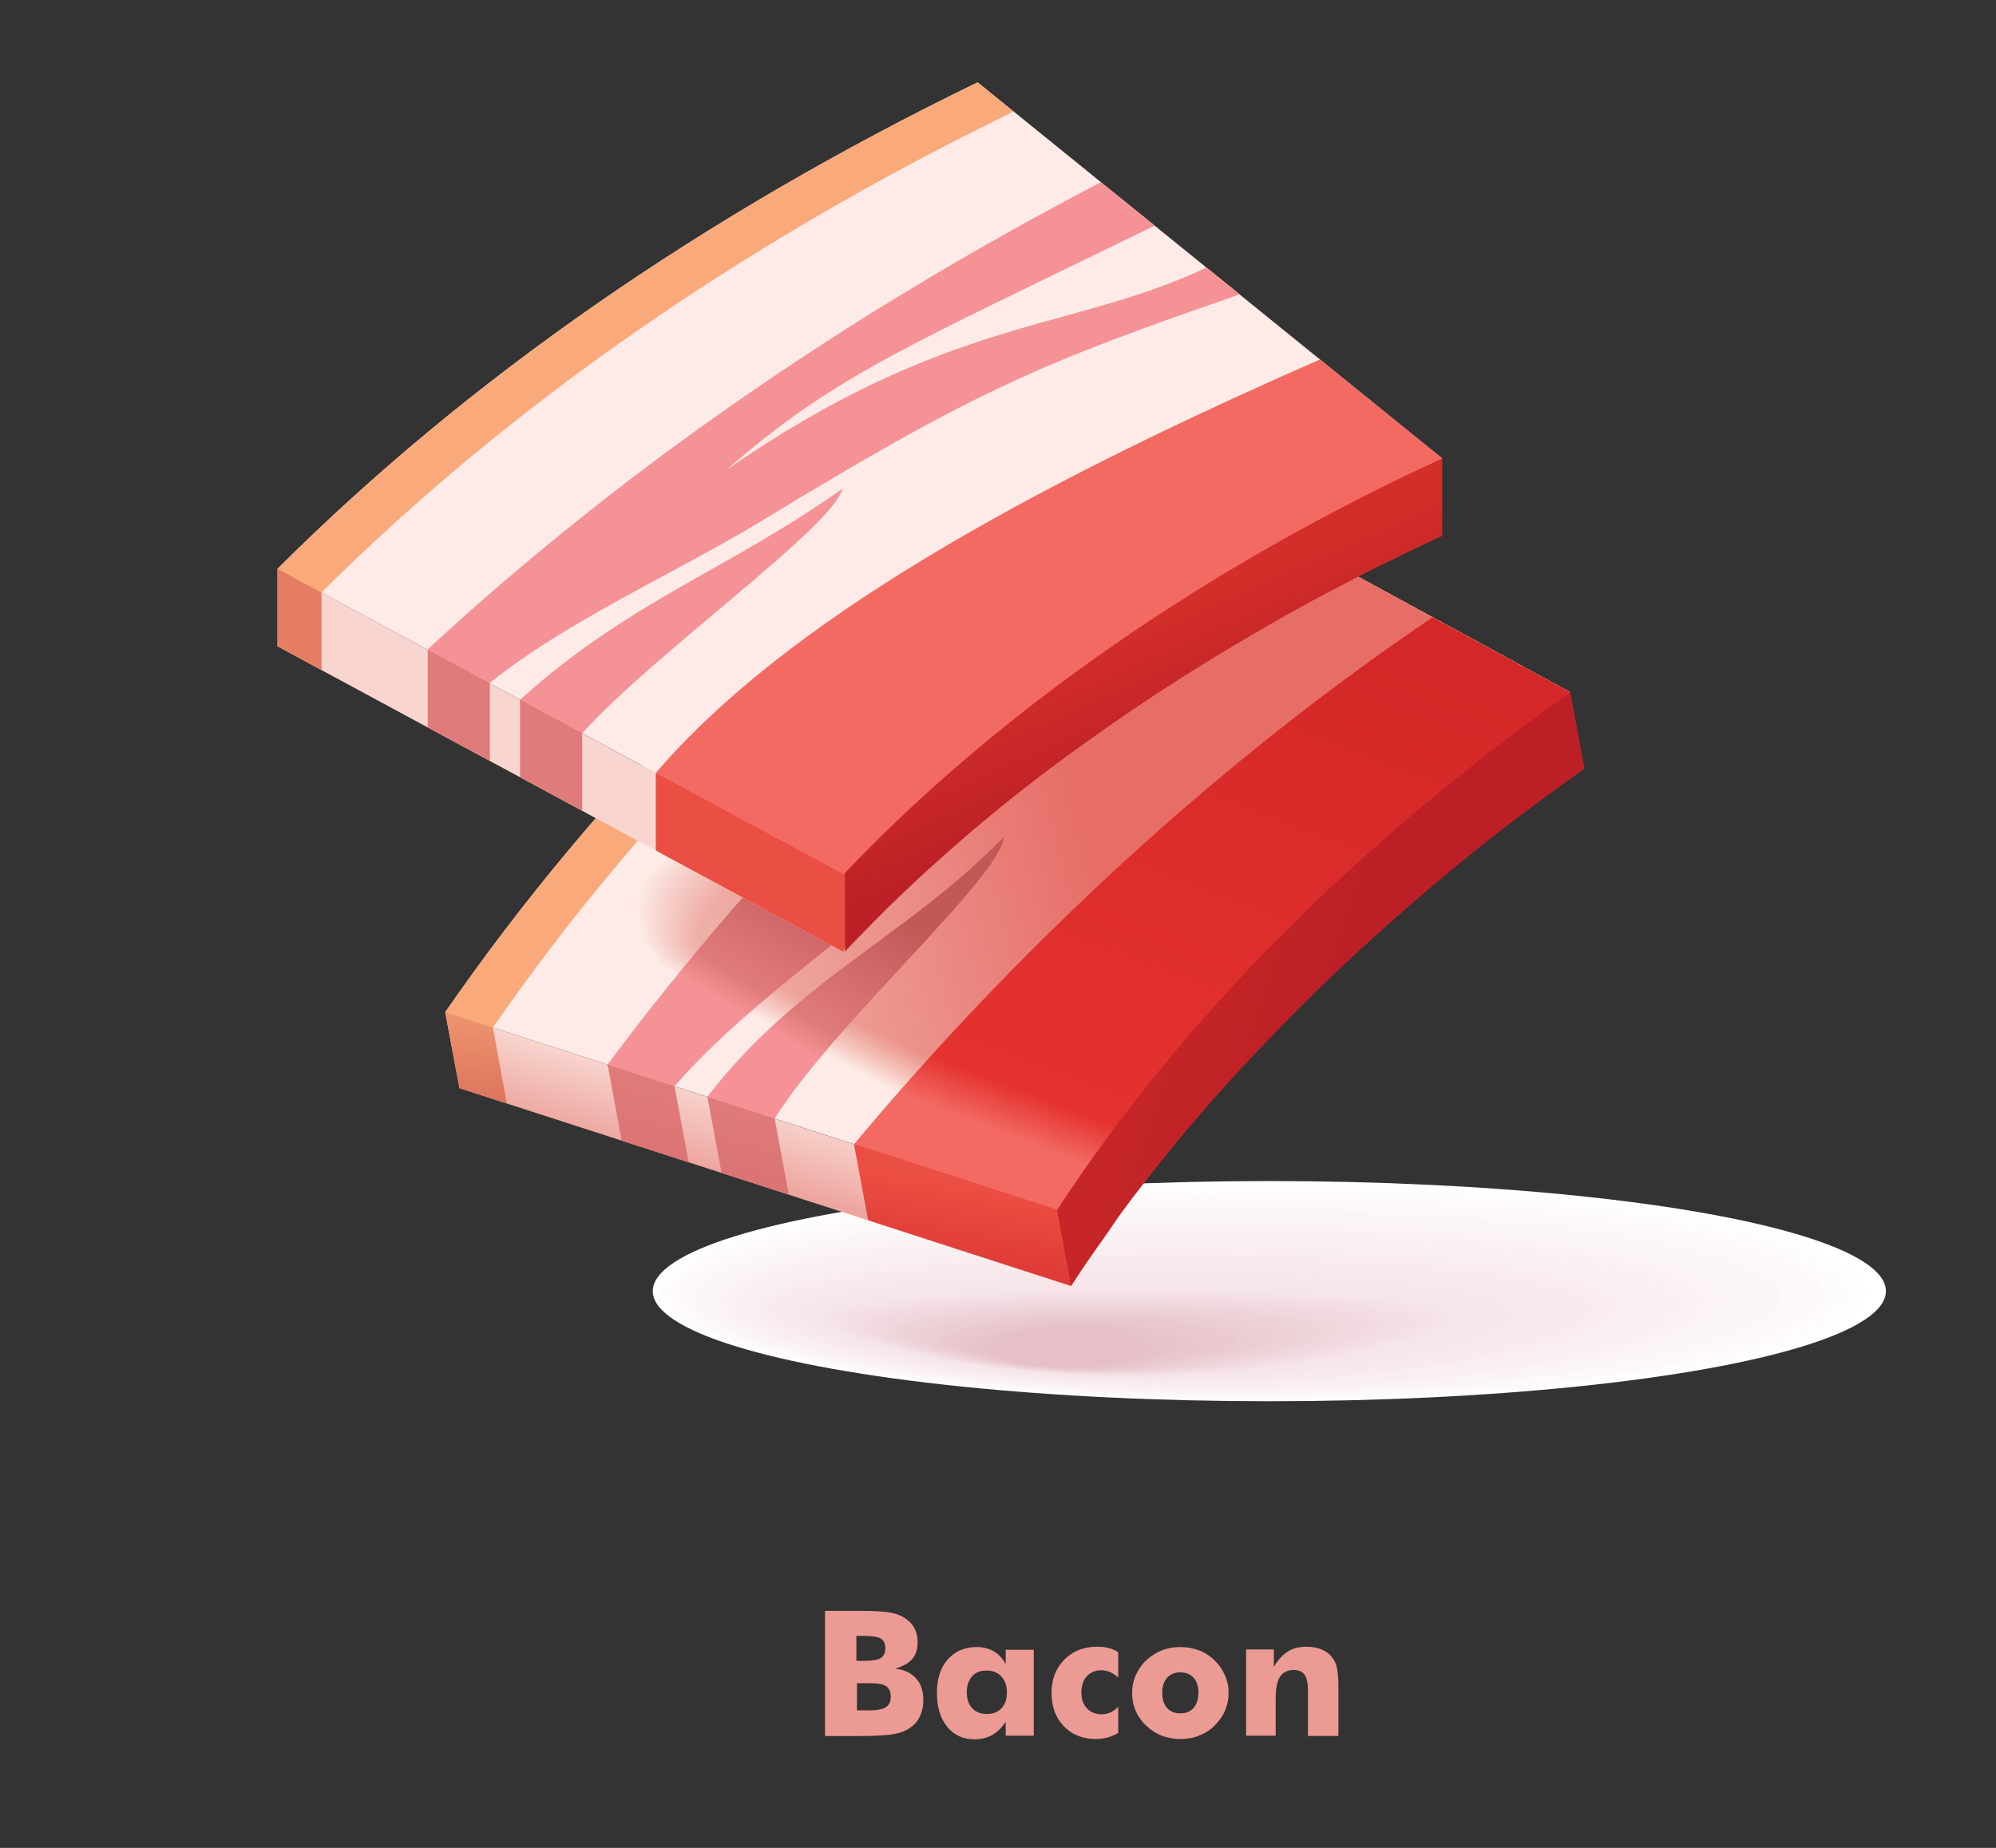 <?xml version="1.0" encoding="utf-8"?>
<!-- Generator: Adobe Illustrator 23.0.3, SVG Export Plug-In . SVG Version: 6.00 Build 0)  -->
<svg version="1.1" id="Layer_1" xmlns="http://www.w3.org/2000/svg" xmlns:xlink="http://www.w3.org/1999/xlink" x="0px" y="0px"
	 viewBox="0 0 661.7 612.7" style="enable-background:new 0 0 661.7 612.7;" xml:space="preserve">
<rect x="0" y="0" width="661.7" height="612.7" fill="#333333" stroke="none"/>
<style type="text/css">
	.st0{fill-rule:evenodd;clip-rule:evenodd;fill:#FFFFFF;}
	.st1{fill-rule:evenodd;clip-rule:evenodd;fill:#FEFDFD;}
	.st2{fill-rule:evenodd;clip-rule:evenodd;fill:#FEFBFC;}
	.st3{fill-rule:evenodd;clip-rule:evenodd;fill:#FDF9FA;}
	.st4{fill-rule:evenodd;clip-rule:evenodd;fill:#FDF8F9;}
	.st5{fill-rule:evenodd;clip-rule:evenodd;fill:#FCF6F8;}
	.st6{fill-rule:evenodd;clip-rule:evenodd;fill:#FCF5F6;}
	.st7{fill-rule:evenodd;clip-rule:evenodd;fill:#FBF4F5;}
	.st8{fill-rule:evenodd;clip-rule:evenodd;fill:#FBF3F4;}
	.st9{fill-rule:evenodd;clip-rule:evenodd;fill:#FAF1F3;}
	.st10{fill-rule:evenodd;clip-rule:evenodd;fill:#FAF0F2;}
	.st11{fill-rule:evenodd;clip-rule:evenodd;fill:#F9EFF1;}
	.st12{fill-rule:evenodd;clip-rule:evenodd;fill:#F9EEF0;}
	.st13{fill-rule:evenodd;clip-rule:evenodd;fill:#F9EDEF;}
	.st14{fill-rule:evenodd;clip-rule:evenodd;fill:#F8EBEE;}
	.st15{fill-rule:evenodd;clip-rule:evenodd;fill:#F8EAED;}
	.st16{fill-rule:evenodd;clip-rule:evenodd;fill:#F7E9EC;}
	.st17{fill-rule:evenodd;clip-rule:evenodd;fill:#F7E8EB;}
	.st18{fill-rule:evenodd;clip-rule:evenodd;fill:#F7E7EA;}
	.st19{fill-rule:evenodd;clip-rule:evenodd;fill:#F6E6EA;}
	.st20{fill-rule:evenodd;clip-rule:evenodd;fill:#F6E5E9;}
	.st21{fill-rule:evenodd;clip-rule:evenodd;fill:#F5E3E8;}
	.st22{fill-rule:evenodd;clip-rule:evenodd;fill:#F4E2E6;}
	.st23{fill-rule:evenodd;clip-rule:evenodd;fill:#F4E0E4;}
	.st24{fill-rule:evenodd;clip-rule:evenodd;fill:#F3DEE3;}
	.st25{fill-rule:evenodd;clip-rule:evenodd;fill:#F2DDE1;}
	.st26{fill-rule:evenodd;clip-rule:evenodd;fill:#F1DBE0;}
	.st27{fill-rule:evenodd;clip-rule:evenodd;fill:#F0D9DE;}
	.st28{fill-rule:evenodd;clip-rule:evenodd;fill:#F0D8DC;}
	.st29{fill-rule:evenodd;clip-rule:evenodd;fill:#EFD6DB;}
	.st30{fill-rule:evenodd;clip-rule:evenodd;fill:#EED4D9;}
	.st31{fill-rule:evenodd;clip-rule:evenodd;fill:#EDD3D8;}
	.st32{fill-rule:evenodd;clip-rule:evenodd;fill:#EDD1D6;}
	.st33{fill-rule:evenodd;clip-rule:evenodd;fill:#ECCFD5;}
	.st34{fill-rule:evenodd;clip-rule:evenodd;fill:#EBCED3;}
	.st35{fill-rule:evenodd;clip-rule:evenodd;fill:#EACCD2;}
	.st36{fill-rule:evenodd;clip-rule:evenodd;fill:#EACAD0;}
	.st37{fill-rule:evenodd;clip-rule:evenodd;fill:#E9C9CF;}
	.st38{fill-rule:evenodd;clip-rule:evenodd;fill:#E8C7CD;}
	.st39{fill-rule:evenodd;clip-rule:evenodd;fill:#E7C6CC;}
	.st40{fill-rule:evenodd;clip-rule:evenodd;fill:#E7C4CA;}
	.st41{fill-rule:evenodd;clip-rule:evenodd;fill:#E6C2C9;}
	.st42{fill-rule:evenodd;clip-rule:evenodd;fill:#E5C1C7;}
	.st43{fill-rule:evenodd;clip-rule:evenodd;fill:url(#SVGID_1_);}
	.st44{fill-rule:evenodd;clip-rule:evenodd;fill:#FEEAE7;}
	.st45{fill-rule:evenodd;clip-rule:evenodd;fill:url(#SVGID_2_);}
	.st46{fill-rule:evenodd;clip-rule:evenodd;fill:url(#SVGID_3_);}
	.st47{fill-rule:evenodd;clip-rule:evenodd;fill:url(#SVGID_4_);}
	.st48{fill-rule:evenodd;clip-rule:evenodd;fill:url(#SVGID_5_);}
	.st49{fill-rule:evenodd;clip-rule:evenodd;fill:url(#SVGID_6_);}
	.st50{fill-rule:evenodd;clip-rule:evenodd;fill:url(#SVGID_7_);}
	.st51{fill-rule:evenodd;clip-rule:evenodd;fill:url(#SVGID_8_);}
	.st52{fill-rule:evenodd;clip-rule:evenodd;fill:url(#SVGID_9_);}
	.st53{fill-rule:evenodd;clip-rule:evenodd;fill:url(#SVGID_10_);}
	.st54{fill-rule:evenodd;clip-rule:evenodd;fill:url(#SVGID_11_);}
	.st55{fill-rule:evenodd;clip-rule:evenodd;fill:url(#SVGID_12_);}
	.st56{fill-rule:evenodd;clip-rule:evenodd;fill:url(#SVGID_13_);}
	.st57{fill-rule:evenodd;clip-rule:evenodd;fill:url(#SVGID_14_);}
	.st58{fill-rule:evenodd;clip-rule:evenodd;fill:url(#SVGID_15_);}
	.st59{fill-rule:evenodd;clip-rule:evenodd;fill:url(#SVGID_16_);}
	.st60{fill-rule:evenodd;clip-rule:evenodd;fill:url(#SVGID_17_);}
	.st61{fill-rule:evenodd;clip-rule:evenodd;fill:url(#SVGID_18_);}
	.st62{fill-rule:evenodd;clip-rule:evenodd;fill:url(#SVGID_19_);}
	.st63{fill-rule:evenodd;clip-rule:evenodd;fill:url(#SVGID_20_);}
	.st64{fill-rule:evenodd;clip-rule:evenodd;fill:url(#SVGID_21_);}
	.st65{fill-rule:evenodd;clip-rule:evenodd;fill:url(#SVGID_22_);}
	.st66{fill-rule:evenodd;clip-rule:evenodd;fill:url(#SVGID_23_);}
	.st67{fill-rule:evenodd;clip-rule:evenodd;fill:url(#SVGID_24_);}
	.st68{fill-rule:evenodd;clip-rule:evenodd;fill:url(#SVGID_25_);}
	.st69{fill-rule:evenodd;clip-rule:evenodd;fill:url(#SVGID_26_);}
	.st70{fill-rule:evenodd;clip-rule:evenodd;fill:#F9A97A;}
	.st71{fill-rule:evenodd;clip-rule:evenodd;fill:url(#SVGID_27_);}
	.st72{fill-rule:evenodd;clip-rule:evenodd;fill:url(#SVGID_28_);}
	.st73{fill-rule:evenodd;clip-rule:evenodd;fill:#F8D6CF;}
	.st74{fill-rule:evenodd;clip-rule:evenodd;fill:#EB4E42;}
	.st75{fill-rule:evenodd;clip-rule:evenodd;fill:url(#SVGID_29_);}
	.st76{fill-rule:evenodd;clip-rule:evenodd;fill:#F26A62;}
	.st77{fill-rule:evenodd;clip-rule:evenodd;fill:#E47D63;}
	.st78{fill-rule:evenodd;clip-rule:evenodd;fill:#E07B7C;}
	.st79{fill-rule:evenodd;clip-rule:evenodd;fill:#F59295;}
	.st80{fill-rule:evenodd;clip-rule:evenodd;fill:#EC9A94;}
</style>
<g>
	<g>
		<ellipse class="st0" cx="420.8" cy="428.1" rx="204.4" ry="36.5"/>
		<path class="st1" d="M418.6,464.2c-110.2,0-199.5-16.2-199.5-35.7c0-19.5,89.4-35.2,199.6-35.2c110.2,0,199.6,15.7,199.6,35.2
			C618.3,448,528.8,464.2,418.6,464.2z"/>
		<path class="st2" d="M416.3,463.8c-107.6,0-194.5-16.1-194.5-34.8c0-18.8,87.2-33.9,194.8-33.9c107.6,0,194.8,15.1,194.8,33.9
			C611.4,447.7,523.9,463.8,416.3,463.8z"/>
		<path class="st3" d="M414.1,463.4c-104.9,0-189.5-16-189.5-34c0-18.1,85-32.6,190-32.6c104.9,0,190,14.5,190,32.6
			C604.5,447.4,519,463.4,414.1,463.4z"/>
		<path class="st4" d="M411.9,463c-102.2,0-184.6-15.8-184.6-33.2c0-17.4,82.9-31.3,185.1-31.3c102.2,0,185.1,13.9,185.1,31.3
			C597.5,447.1,514.1,463,411.9,463z"/>
		<path class="st5" d="M409.6,462.6c-99.6,0-179.6-15.7-179.6-32.4c0-16.7,80.7-30,180.3-30c99.6,0,180.3,13.3,180.3,30
			C590.6,446.9,509.2,462.6,409.6,462.6z"/>
		<path class="st6" d="M407.4,462.2c-96.9,0-174.7-15.6-174.7-31.5c0-16,78.6-28.6,175.5-28.6c96.9,0,175.5,12.7,175.5,28.6
			C583.7,446.6,504.3,462.2,407.4,462.2z"/>
		<path class="st7" d="M405.2,461.8c-94.3,0-169.7-15.5-169.7-30.7c0-15.3,76.4-27.3,170.7-27.3c94.3,0,170.7,12.1,170.7,27.3
			C576.8,446.3,499.4,461.8,405.2,461.8z"/>
		<path class="st8" d="M402.9,461.4c-91.6,0-164.7-15.3-164.7-29.9c0-14.6,74.3-26,165.9-26c91.6,0,165.9,11.5,165.9,26
			C569.9,446,494.5,461.4,402.9,461.4z"/>
		<path class="st9" d="M400.7,461c-88.9,0-159.8-15.2-159.8-29.1c0-13.9,72.1-24.7,161-24.7c88.9,0,161,10.9,161,24.7
			C563,445.8,489.6,461,400.7,461z"/>
		<path class="st10" d="M398.5,460.6c-86.3,0-154.8-15.1-154.8-28.2c0-13.2,69.9-23.4,156.2-23.4s156.2,10.3,156.2,23.4
			C556.1,445.5,484.7,460.6,398.5,460.6z"/>
		<path class="st11" d="M396.2,460.2c-83.6,0-149.9-15-149.9-27.4c0-12.5,67.8-22.1,151.4-22.1s151.4,9.6,151.4,22.1
			C549.1,445.2,479.8,460.2,396.2,460.2z"/>
		<path class="st12" d="M394,459.8c-81,0-144.9-14.8-144.9-26.6c0-11.8,65.6-20.8,146.6-20.8s146.6,9,146.6,20.8
			C542.2,444.9,474.9,459.8,394,459.8z"/>
		<path class="st13" d="M391.8,459.4c-78.3,0-140-14.7-140-25.8c0-11.1,63.5-19.5,141.8-19.5s141.8,8.4,141.8,19.5
			C535.3,444.6,470,459.4,391.8,459.4z"/>
		<path class="st14" d="M389.5,459c-75.6,0-135-14.6-135-24.9c0-10.4,61.3-18.2,136.9-18.2c75.6,0,136.9,7.8,136.9,18.2
			C528.4,444.4,465.1,459,389.5,459z"/>
		<path class="st15" d="M387.3,458.5c-73,0-130-14.5-130-24.1c0-9.7,59.2-16.9,132.1-16.9c73,0,132.1,7.2,132.1,16.9
			C521.5,444.1,460.2,458.5,387.3,458.5z"/>
		<path class="st16" d="M385.1,458.1c-70.3,0-125.1-14.3-125.1-23.3c0-9,57-15.6,127.3-15.6c70.3,0,127.3,6.6,127.3,15.6
			C514.6,443.8,455.4,458.1,385.1,458.1z"/>
		<path class="st17" d="M382.8,457.7c-67.6,0-120.1-14.2-120.1-22.5c0-8.3,54.8-14.3,122.5-14.3c67.6,0,122.5,6,122.5,14.3
			C507.6,443.5,450.5,457.7,382.8,457.7z"/>
		<path class="st18" d="M380.6,457.3c-65,0-115.2-14.1-115.2-21.6c0-7.6,52.7-13,117.7-13c65,0,117.7,5.4,117.7,13
			C500.7,443.3,445.6,457.3,380.6,457.3z"/>
		<path class="st19" d="M378.4,456.9c-62.3,0-110.2-14-110.2-20.8s50.5-11.6,112.8-11.6c62.3,0,112.8,4.8,112.8,11.6
			S440.7,456.9,378.4,456.9z"/>
		<path class="st20" d="M376.1,456.5c-59.7,0-105.2-13.8-105.2-20s48.4-10.3,108-10.3c59.7,0,108,4.2,108,10.3
			S435.8,456.5,376.1,456.5z"/>
		<path class="st21" d="M373.9,456.1c-57,0-100.3-13.7-100.3-19.2c0-5.5,46.2-9,103.2-9c57,0,103.2,3.6,103.2,9
			C480,442.4,430.9,456.1,373.9,456.1z"/>
		<path class="st22" d="M373,456c-55,0-96.9-13.3-96.9-18.5s44.7-9,99.7-9c55,0,99.5,3.7,99.5,9S428,456,373,456z"/>
		<path class="st23" d="M372,455.9c-53,0-93.4-12.8-93.4-17.9c0-5.1,43.2-8.9,96.2-8.9c53,0,95.9,3.8,95.9,8.9
			C470.7,443.1,425.1,455.9,372,455.9z"/>
		<path class="st24" d="M371.1,455.8c-51.1,0-90-12.4-90-17.3c0-4.9,41.7-8.9,92.7-8.9c51.1,0,92.2,4,92.2,8.9
			C466,443.4,422.2,455.8,371.1,455.8z"/>
		<path class="st25" d="M370.2,455.6c-49.1,0-86.6-12-86.6-16.7c0-4.7,40.1-8.8,89.2-8.8c49.1,0,88.5,4.1,88.5,8.8
			C461.4,443.7,419.2,455.6,370.2,455.6z"/>
		<path class="st26" d="M369.2,455.5c-47.1,0-83.1-11.5-83.1-16.1c0-4.6,38.6-8.8,85.7-8.8c47.1,0,84.9,4.2,84.9,8.8
			C456.7,444,416.3,455.5,369.2,455.5z"/>
		<path class="st27" d="M368.3,455.4c-45.1,0-79.7-11.1-79.7-15.5c0-4.4,37.1-8.7,82.2-8.7c45.1,0,81.2,4.3,81.2,8.7
			C452.1,444.3,413.4,455.4,368.3,455.4z"/>
		<path class="st28" d="M367.4,455.3c-43.2,0-76.3-10.6-76.3-14.8c0-4.2,35.6-8.7,78.8-8.7c43.2,0,77.5,4.5,77.5,8.7
			C447.4,444.6,410.5,455.3,367.4,455.3z"/>
		<path class="st29" d="M366.4,455.1c-41.2,0-72.8-10.2-72.8-14.2c0-4,34.1-8.6,75.3-8.6c41.2,0,73.9,4.6,73.9,8.6
			C442.7,444.9,407.6,455.1,366.4,455.1z"/>
		<path class="st30" d="M365.5,455c-39.2,0-69.4-9.8-69.4-13.6c0-3.8,32.6-8.6,71.8-8.6c39.2,0,70.2,4.7,70.2,8.6
			C438.1,445.2,404.7,455,365.5,455z"/>
		<path class="st31" d="M364.6,454.9c-37.2,0-66-9.3-66-13c0-3.7,31-8.5,68.3-8.5c37.2,0,66.6,4.9,66.6,8.5
			C433.4,445.5,401.8,454.9,364.6,454.9z"/>
		<path class="st32" d="M363.6,454.8c-35.3,0-62.5-8.9-62.5-12.4c0-3.5,29.5-8.5,64.8-8.5c35.3,0,62.9,5,62.9,8.5
			C428.8,445.9,398.9,454.8,363.6,454.8z"/>
		<path class="st33" d="M362.7,454.6c-33.3,0-59.1-8.5-59.1-11.8c0-3.3,28-8.4,61.3-8.4c33.3,0,59.2,5.1,59.2,8.4
			C424.1,446.2,396,454.6,362.7,454.6z"/>
		<path class="st34" d="M361.8,454.5c-31.3,0-55.7-8-55.7-11.1c0-3.1,26.5-8.4,57.8-8.4c31.3,0,55.6,5.2,55.6,8.4
			C419.5,446.5,393.1,454.5,361.8,454.5z"/>
		<path class="st35" d="M360.8,454.4c-29.3,0-52.2-7.6-52.2-10.5c0-2.9,25-8.3,54.3-8.3c29.3,0,51.9,5.4,51.9,8.3
			C414.8,446.8,390.2,454.4,360.8,454.4z"/>
		<path class="st36" d="M359.9,454.3c-27.4,0-48.8-7.2-48.8-9.9c0-2.8,23.5-8.3,50.8-8.3c27.4,0,48.2,5.5,48.2,8.3
			C410.2,447.1,387.3,454.3,359.9,454.3z"/>
		<path class="st37" d="M359,454.1c-25.4,0-45.4-6.7-45.4-9.3c0-2.6,22-8.2,47.3-8.2s44.6,5.6,44.6,8.2
			C405.5,447.4,384.3,454.1,359,454.1z"/>
		<path class="st38" d="M358,454c-23.4,0-41.9-6.3-41.9-8.7c0-2.4,20.4-8.2,43.8-8.2s40.9,5.8,40.9,8.2
			C400.8,447.7,381.4,454,358,454z"/>
		<path class="st39" d="M357.1,453.9c-21.4,0-38.5-5.8-38.5-8.1c0-2.2,18.9-8.1,40.3-8.1s37.2,5.9,37.2,8.1
			C396.2,448,378.5,453.9,357.1,453.9z"/>
		<path class="st40" d="M356.2,453.8c-19.4,0-35.1-5.4-35.1-7.4c0-2,17.4-8.1,36.9-8.1c19.4,0,33.6,6,33.6,8.1
			C391.5,448.3,375.6,453.8,356.2,453.8z"/>
		<path class="st41" d="M355.2,453.6c-17.5,0-31.6-5-31.6-6.8c0-1.9,15.9-8,33.4-8c17.5,0,29.9,6.2,29.9,8
			C386.9,448.7,372.7,453.6,355.2,453.6z"/>
		<path class="st42" d="M354.3,453.5c-15.5,0-28.2-4.5-28.2-6.2c0-1.7,14.4-8,29.9-8c15.5,0,26.2,6.3,26.2,8
			C382.2,449,369.8,453.5,354.3,453.5z"/>
	</g>
	<linearGradient id="SVGID_1_" gradientUnits="userSpaceOnUse" x1="255.353" y1="367.144" x2="248.386" y2="391.443">
		<stop  offset="0" style="stop-color:#F8D6CF"/>
		<stop  offset="1" style="stop-color:#EDA69F"/>
	</linearGradient>
	<polygon class="st43" points="350.5,401.2 355.1,426.4 152.3,360.8 147.6,335.6 	"/>
	<path class="st44" d="M147.6,335.6c50.5-73.1,117.5-140.8,199.1-200.7l173.9,94.7c-70.3,49.4-129.8,109.4-170.2,171.5L147.6,335.6z
		"/>
	<g>
		<path class="st44" d="M403.7,165.9l116.9,63.7c-67.5,47.5-125.1,104.8-165.4,164.3L220.2,321c-5.4-2.9-15.7-22.6-4.4-33.3
			C268.6,238,332.5,203.5,403.7,165.9z"/>
		<linearGradient id="SVGID_2_" gradientUnits="userSpaceOnUse" x1="182.317" y1="328.774" x2="356.041" y2="285.46">
			<stop  offset="0" style="stop-color:#FDE8E4"/>
			<stop  offset="1" style="stop-color:#FCE3DF"/>
		</linearGradient>
		<path class="st45" d="M403.7,165.9l116.9,63.7c-67.5,47.5-124.6,104-164.8,163.5l-134.9-72.4c-5.6-3-15-22.2-3.9-32.7
			C269.7,238.4,332.5,203.5,403.7,165.9z"/>
		<linearGradient id="SVGID_3_" gradientUnits="userSpaceOnUse" x1="183.188" y1="328.244" x2="356.433" y2="285.05">
			<stop  offset="0" style="stop-color:#FCE6E2"/>
			<stop  offset="1" style="stop-color:#FBDDD7"/>
		</linearGradient>
		<path class="st46" d="M403.7,165.9l116.9,63.7c-67.5,47.5-124,103.3-164.3,162.8l-134.8-71.8c-5.8-3-14.3-21.8-3.4-32.1
			C270.8,238.8,332.5,203.5,403.7,165.9z"/>
		<linearGradient id="SVGID_4_" gradientUnits="userSpaceOnUse" x1="184.048" y1="327.718" x2="356.818" y2="284.641">
			<stop  offset="0" style="stop-color:#FBE4E0"/>
			<stop  offset="1" style="stop-color:#F9D7D0"/>
		</linearGradient>
		<path class="st47" d="M403.7,165.9l116.9,63.7c-67.5,47.5-123.5,102.5-163.8,162l-134.7-71.2c-5.9-3.1-13.7-21.4-3-31.5
			C272,239.2,332.5,203.5,403.7,165.9z"/>
		<linearGradient id="SVGID_5_" gradientUnits="userSpaceOnUse" x1="184.894" y1="327.194" x2="357.197" y2="284.234">
			<stop  offset="0" style="stop-color:#FBE2DE"/>
			<stop  offset="1" style="stop-color:#F8D0C9"/>
		</linearGradient>
		<path class="st48" d="M403.7,165.9l116.9,63.7c-67.5,47.5-123,101.7-163.2,161.2l-134.6-70.7c-6.1-3.2-13-21-2.5-30.9
			C273.1,239.6,332.5,203.5,403.7,165.9z"/>
		<linearGradient id="SVGID_6_" gradientUnits="userSpaceOnUse" x1="185.729" y1="326.674" x2="357.57" y2="283.829">
			<stop  offset="0" style="stop-color:#FAE0DB"/>
			<stop  offset="1" style="stop-color:#F7CAC2"/>
		</linearGradient>
		<path class="st49" d="M403.7,165.9l116.9,63.7c-67.5,47.5-122.4,101-162.7,160.5L223.5,320c-6.3-3.2-12.3-20.5-2-30.3
			C274.2,240,332.5,203.5,403.7,165.9z"/>
		<linearGradient id="SVGID_7_" gradientUnits="userSpaceOnUse" x1="186.55" y1="326.156" x2="357.937" y2="283.425">
			<stop  offset="0" style="stop-color:#F9DED9"/>
			<stop  offset="1" style="stop-color:#F5C4BB"/>
		</linearGradient>
		<path class="st50" d="M403.7,165.9l116.9,63.7c-67.5,47.5-121.9,100.2-162.2,159.7l-134.3-69.6c-6.4-3.3-11.6-20.1-1.5-29.7
			C275.4,240.4,332.5,203.5,403.7,165.9z"/>
		<linearGradient id="SVGID_8_" gradientUnits="userSpaceOnUse" x1="187.359" y1="325.642" x2="358.297" y2="283.023">
			<stop  offset="0" style="stop-color:#F9DCD7"/>
			<stop  offset="1" style="stop-color:#F4BEB5"/>
		</linearGradient>
		<path class="st51" d="M403.7,165.9l116.9,63.7c-67.5,47.5-121.4,99.5-161.6,159l-134.2-69c-6.6-3.3-11-19.7-1.1-29.1
			C276.5,240.8,332.5,203.5,403.7,165.9z"/>
		<linearGradient id="SVGID_9_" gradientUnits="userSpaceOnUse" x1="188.155" y1="325.132" x2="358.652" y2="282.622">
			<stop  offset="0" style="stop-color:#F8DAD5"/>
			<stop  offset="1" style="stop-color:#F3B7AE"/>
		</linearGradient>
		<path class="st52" d="M403.7,165.9l116.9,63.7c-67.5,47.5-120.8,98.7-161.1,158.2l-134.1-68.5c-6.8-3.4-10.3-19.3-0.6-28.5
			C277.6,241.2,332.5,203.5,403.7,165.9z"/>
		<linearGradient id="SVGID_10_" gradientUnits="userSpaceOnUse" x1="188.94" y1="324.623" x2="359" y2="282.223">
			<stop  offset="0" style="stop-color:#F7D8D2"/>
			<stop  offset="1" style="stop-color:#F2B1A8"/>
		</linearGradient>
		<path class="st53" d="M403.7,165.9l116.9,63.7c-67.5,47.5-120.3,98-160.5,157.5l-134-67.9c-6.9-3.5-9.6-18.9-0.1-27.9
			C278.8,241.6,332.5,203.5,403.7,165.9z"/>
		<linearGradient id="SVGID_11_" gradientUnits="userSpaceOnUse" x1="189.713" y1="324.118" x2="359.343" y2="281.825">
			<stop  offset="0" style="stop-color:#F7D6D0"/>
			<stop  offset="1" style="stop-color:#F1ABA2"/>
		</linearGradient>
		<path class="st54" d="M403.7,165.9l116.9,63.7c-67.5,47.5-119.8,97.2-160,156.7L226.8,319c-7.1-3.5-8.9-18.5,0.4-27.3
			C279.9,242,332.5,203.5,403.7,165.9z"/>
		<linearGradient id="SVGID_12_" gradientUnits="userSpaceOnUse" x1="190.475" y1="323.616" x2="359.68" y2="281.428">
			<stop  offset="0" style="stop-color:#F6D4CE"/>
			<stop  offset="1" style="stop-color:#F0A69B"/>
		</linearGradient>
		<path class="st55" d="M403.7,165.9l116.9,63.7c-67.5,47.5-119.2,96.4-159.5,155.9l-133.7-66.8c-7.3-3.6-8.2-18.1,0.9-26.7
			C281,242.4,332.5,203.5,403.7,165.9z"/>
		<linearGradient id="SVGID_13_" gradientUnits="userSpaceOnUse" x1="191.227" y1="323.116" x2="360.013" y2="281.033">
			<stop  offset="0" style="stop-color:#F6D2CC"/>
			<stop  offset="1" style="stop-color:#EFA095"/>
		</linearGradient>
		<path class="st56" d="M403.7,165.9l116.9,63.7c-67.5,47.5-118.7,95.7-158.9,155.2l-133.6-66.3c-7.5-3.6-7.6-17.7,1.3-26.1
			C282.2,242.7,332.5,203.5,403.7,165.9z"/>
		<linearGradient id="SVGID_14_" gradientUnits="userSpaceOnUse" x1="191.97" y1="322.618" x2="360.341" y2="280.639">
			<stop  offset="0" style="stop-color:#F5D1CA"/>
			<stop  offset="1" style="stop-color:#EE9A90"/>
		</linearGradient>
		<path class="st57" d="M403.7,165.9l116.9,63.7c-67.5,47.5-118.2,94.9-158.4,154.4l-133.5-65.7c-7.6-3.7-6.9-17.2,1.8-25.5
			C283.3,243.1,332.5,203.5,403.7,165.9z"/>
		<linearGradient id="SVGID_15_" gradientUnits="userSpaceOnUse" x1="192.704" y1="322.123" x2="360.665" y2="280.245">
			<stop  offset="0" style="stop-color:#F5CFC8"/>
			<stop  offset="1" style="stop-color:#ED948A"/>
		</linearGradient>
		<path class="st58" d="M403.7,165.9l116.9,63.7c-67.5,47.5-117.6,94.2-157.9,153.7l-133.3-65.2c-7.8-3.7-6.2-16.8,2.3-24.9
			C284.4,243.5,332.5,203.5,403.7,165.9z"/>
		<linearGradient id="SVGID_16_" gradientUnits="userSpaceOnUse" x1="193.43" y1="321.629" x2="360.985" y2="279.853">
			<stop  offset="0" style="stop-color:#F4CDC6"/>
			<stop  offset="1" style="stop-color:#EC8F84"/>
		</linearGradient>
		<path class="st59" d="M403.7,165.9l116.9,63.7c-67.5,47.5-117.1,93.4-157.3,152.9l-133.2-64.6c-8-3.8-5.5-16.4,2.8-24.3
			C285.6,243.9,332.5,203.5,403.7,165.9z"/>
		<linearGradient id="SVGID_17_" gradientUnits="userSpaceOnUse" x1="194.15" y1="321.137" x2="361.301" y2="279.462">
			<stop  offset="0" style="stop-color:#F4CBC4"/>
			<stop  offset="1" style="stop-color:#EB897F"/>
		</linearGradient>
		<path class="st60" d="M403.7,165.9l116.9,63.7c-67.5,47.5-116.6,92.6-156.8,152.2l-133.1-64c-8.1-3.9-4.9-16,3.2-23.7
			C286.7,244.3,332.5,203.5,403.7,165.9z"/>
		<linearGradient id="SVGID_18_" gradientUnits="userSpaceOnUse" x1="194.863" y1="320.647" x2="361.615" y2="279.072">
			<stop  offset="0" style="stop-color:#F3C9C2"/>
			<stop  offset="1" style="stop-color:#EA847A"/>
		</linearGradient>
		<path class="st61" d="M403.7,165.9l116.9,63.7c-67.5,47.5-116,91.9-156.3,151.4l-133-63.5c-8.3-3.9-4.2-15.6,3.7-23.1
			C287.8,244.7,332.5,203.5,403.7,165.9z"/>
		<linearGradient id="SVGID_19_" gradientUnits="userSpaceOnUse" x1="195.57" y1="320.159" x2="361.925" y2="278.682">
			<stop  offset="0" style="stop-color:#F3C7C0"/>
			<stop  offset="1" style="stop-color:#E97E75"/>
		</linearGradient>
		<path class="st62" d="M403.7,165.9l116.9,63.7c-67.5,47.5-115.5,91.1-155.7,150.6l-132.8-62.9c-8.5-4-3.5-15.2,4.2-22.5
			C289,245.1,332.5,203.5,403.7,165.9z"/>
		<linearGradient id="SVGID_20_" gradientUnits="userSpaceOnUse" x1="196.272" y1="319.671" x2="362.233" y2="278.292">
			<stop  offset="0" style="stop-color:#F2C6BE"/>
			<stop  offset="1" style="stop-color:#E87970"/>
		</linearGradient>
		<path class="st63" d="M403.7,165.9l116.9,63.7c-67.5,47.5-115,90.4-155.2,149.9l-132.7-62.4c-8.6-4-2.8-14.8,4.7-21.9
			C290.1,245.5,332.5,203.5,403.7,165.9z"/>
		<linearGradient id="SVGID_21_" gradientUnits="userSpaceOnUse" x1="196.97" y1="319.185" x2="362.539" y2="277.904">
			<stop  offset="0" style="stop-color:#F2C4BC"/>
			<stop  offset="1" style="stop-color:#E8736B"/>
		</linearGradient>
		<path class="st64" d="M403.7,165.9l116.9,63.7c-67.5,47.5-114.4,89.6-154.7,149.1l-132.6-61.8c-8.8-4.1-2.2-14.4,5.2-21.3
			C291.2,245.9,332.5,203.5,403.7,165.9z"/>
		<linearGradient id="SVGID_22_" gradientUnits="userSpaceOnUse" x1="197.663" y1="318.699" x2="362.842" y2="277.516">
			<stop  offset="0" style="stop-color:#F1C2BA"/>
			<stop  offset="1" style="stop-color:#E76D67"/>
		</linearGradient>
		<path class="st65" d="M403.7,165.9l116.9,63.7c-67.5,47.5-113.9,88.9-154.1,148.4L234,316.7c-9-4.2-1.5-14,5.6-20.7
			C292.4,246.3,332.5,203.5,403.7,165.9z"/>
	</g>
	<linearGradient id="SVGID_23_" gradientUnits="userSpaceOnUse" x1="320.677" y1="393.139" x2="311.496" y2="451.104">
		<stop  offset="0" style="stop-color:#EB4E42"/>
		<stop  offset="1" style="stop-color:#CE2127"/>
	</linearGradient>
	<polygon class="st66" points="357.6,390.5 355.1,426.4 287.8,404.6 283.1,379.4 	"/>
	<linearGradient id="SVGID_24_" gradientUnits="userSpaceOnUse" x1="316.421" y1="286.198" x2="441.275" y2="329.188">
		<stop  offset="0" style="stop-color:#D32E29"/>
		<stop  offset="1" style="stop-color:#BC2026"/>
	</linearGradient>
	<path class="st67" d="M520.6,229.6l4.7,25.3l-6.6,4.7l-6.5,4.7l-6.4,4.8l-6.4,4.8l-6.3,4.9l-6.2,5c-16.4,13.3-31.7,26.8-47,41.4
		l-5.5,5.4l-5.4,5.4l-5.3,5.4l-5.3,5.5l-5.2,5.5l-5.1,5.5l-5,5.6l-4.9,5.6l-4.8,5.6l-4.7,5.7l-4.6,5.7l-4.5,5.7l-4.4,5.7l-4.3,5.8
		L367,409l-4.1,5.8l-4,5.8l-3.8,5.8l-4.7-25.3l-6.3-28.6l4-5.8l4.1-5.8l8.6-6.6l4.3-5.8l4.4-5.7l4.5-5.7l2.1-8.5l4.7-5.7l4.8-5.6
		l1.7-11.9l5-5.6l5.1-5.5l5.2-5.5l9.7,8.7l5.3-5.4l5.4-5.4l5.5-5.4c15.3-14.6,18.5-11.2,34.8-24.5l6.2-5l6.3-4.9l6.4-4.8l6.4-4.8
		l6.5-4.7L520.6,229.6z"/>
	<linearGradient id="SVGID_25_" gradientUnits="userSpaceOnUse" x1="369.18" y1="389.719" x2="438.567" y2="208.96">
		<stop  offset="0" style="stop-color:#F26A62"/>
		<stop  offset="8.000000e-02" style="stop-color:#E53230"/>
		<stop  offset="1" style="stop-color:#D32827"/>
	</linearGradient>
	<path class="st68" d="M474.9,204.7l45.8,24.9c-70.3,49.4-129.8,109.4-170.2,171.5l-67.3-21.8C320.5,334.6,386.1,264.7,474.9,204.7z
		"/>
	<linearGradient id="SVGID_26_" gradientUnits="userSpaceOnUse" x1="159.487" y1="319.15" x2="157.173" y2="363.312">
		<stop  offset="0" style="stop-color:#F9A97A"/>
		<stop  offset="1" style="stop-color:#DD765E"/>
	</linearGradient>
	<polygon class="st69" points="168,365.9 152.3,360.8 147.6,335.6 159.8,328.4 163.4,340.7 	"/>
	<path class="st70" d="M147.6,335.6c50.5-73.1,117.5-140.8,199.1-200.7l13.5,7.4c-80.4,59.3-146.8,126.2-196.8,198.4L147.6,335.6z"
		/>
	<linearGradient id="SVGID_27_" gradientUnits="userSpaceOnUse" x1="234.637" y1="360.717" x2="227.867" y2="390.042">
		<stop  offset="0" style="stop-color:#E07B7C"/>
		<stop  offset="1" style="stop-color:#DA7373"/>
	</linearGradient>
	<path class="st71" d="M261.5,396.1l-22.3-7.2l-4.7-25.3l16.2-5.4l6.1,12.6L261.5,396.1L261.5,396.1z M228.3,385.4l-22.2-7.2
		l-4.7-25.3l19.4-4.9l2.8,12.1L228.3,385.4z"/>
	<linearGradient id="SVGID_28_" gradientUnits="userSpaceOnUse" x1="273.85" y1="352.731" x2="301.659" y2="306.449">
		<stop  offset="0" style="stop-color:#F59295"/>
		<stop  offset="0.18" style="stop-color:#E07B7C"/>
		<stop  offset="1" style="stop-color:#C35859"/>
	</linearGradient>
	<path class="st72" d="M412.9,171c-74,54.9-94.7,67.3-125,105.5c63.3-63.7,104.4-66,144.5-94.9l12.5,6.8
		c-61.2,34.7-80.3,47.2-142.7,102.9c-24.2,21.6-57.2,44-78.6,68.9l-22.2-7.2c51.5-69.2,115.8-134,191.4-193L412.9,171L412.9,171z
		 M234.5,363.7l22.3,7.2c19.4-31.2,75.1-80.2,76-93.4C300.5,310.7,264.4,324.7,234.5,363.7z"/>
	<polygon class="st73" points="279.6,289.9 279.6,315.6 92,214.3 92,188.6 	"/>
	<path class="st44" d="M92,188.6c62.9-62.8,141.1-117.1,232.1-161.3L478.1,152c-78.1,35.9-147.5,84.1-198.4,137.9L92,188.6z"/>
	<polygon class="st74" points="288.6,280.7 279.6,315.6 217.4,282 217.4,256.3 	"/>
	<linearGradient id="SVGID_29_" gradientUnits="userSpaceOnUse" x1="368.181" y1="209.812" x2="387.958" y2="254.231">
		<stop  offset="0" style="stop-color:#D32E29"/>
		<stop  offset="1" style="stop-color:#BC2026"/>
	</linearGradient>
	<path class="st75" d="M478.1,152v25.7l-7.3,3.4l-7.2,3.5l-7.2,3.5l-7.1,3.6l-7.1,3.7l-7,3.7c-18.5,10.1-36.1,20.6-53.7,32.2
		l-6.4,4.3l-6.3,4.3l-6.2,4.4l-6.2,4.4l-6.1,4.5l-6,4.5l-5.9,4.6l-5.8,4.6l-5.7,4.7l-5.6,4.7l-5.5,4.8l-5.4,4.8l-5.3,4.8l-5.2,4.9
		l-5.1,4.9l-5,5l-4.9,5l-4.8,5v-25.7l-1-29.3l4.9-5l5-5l9.7-4.9l5.2-4.9l5.3-4.8l5.4-4.8l3.6-8l5.6-4.7l5.7-4.7l3.9-11.4l5.9-4.6
		l6-4.5l6.1-4.5l7.9,10.3l6.2-4.4l6.3-4.3l6.4-4.3c17.7-11.5,20.2-7.6,38.7-17.8l7-3.7l7.1-3.7l7.1-3.6l7.2-3.5l7.2-3.5L478.1,152z"
		/>
	<path class="st76" d="M437.6,119.2l40.5,32.8c-78.1,35.9-147.5,84.1-198.4,137.9l-62.3-33.6C260.2,206.3,339.4,162.2,437.6,119.2z"
		/>
	<polygon class="st77" points="106.6,222.2 92,214.3 92,188.6 105.3,183.8 106.6,196.5 	"/>
	<path class="st70" d="M92,188.6c62.9-62.8,141.1-117.1,232.1-161.3l11.9,9.7c-89.9,43.7-167.2,97.5-229.5,159.5L92,188.6z"/>
	<path class="st78" d="M193,268.8l-20.6-11.1V232l16.9-2.4l3.7,13.5V268.8L193,268.8z M162.4,252.3l-20.6-11.1v-25.7l20-1.3
		l0.6,12.4V252.3z"/>
	<path class="st79" d="M172.4,232c36.5-32.9,69.1-43.1,106.9-70c-3.3,12.9-61.6,53.9-86.3,81.1L172.4,232z"/>
	<path class="st79" d="M382.8,74.8c-82.7,40.5-105.3,49.1-142.1,81.1c73.8-51.2,114.6-46,159.3-67.2l11,8.9
		c-66.5,23-87.5,31.9-159,75.4c-27.7,16.8-64.2,32.9-89.7,53.5l-20.6-11.1C205,156.8,280,104.7,365,60.4L382.8,74.8z"/>
</g>
<path class="st80" d="M283.9,550.7h2.3c2.8,0,4.7-0.3,5.7-0.9c1-0.6,1.6-1.7,1.6-3.2c0-1.6-0.5-2.7-1.5-3.3c-1-0.6-2.9-0.9-5.7-0.9
	h-2.4V550.7L283.9,550.7z M273.5,575.5v-41.4h11.4c4.7,0,7.9,0.2,9.8,0.5c1.9,0.3,3.4,0.8,4.8,1.6c1.5,0.9,2.7,2,3.5,3.4
	c0.8,1.4,1.2,3.1,1.2,4.9c0,2.4-0.6,4.2-1.8,5.6c-1.2,1.4-3.1,2.4-5.7,3.2c2.9,0.2,5.2,1.3,6.9,3.1c1.7,1.8,2.5,4.3,2.5,7.4
	c0,2.2-0.5,4.1-1.4,5.8c-0.9,1.7-2.3,3-4,3.9c-1.4,0.8-3.2,1.3-5.2,1.6c-2.1,0.3-5.5,0.5-10.2,0.5H273.5L273.5,575.5z M283.9,567.1
	h4c2.7,0,4.6-0.3,5.7-1c1.1-0.7,1.7-1.8,1.7-3.4c0-1.7-0.5-2.9-1.5-3.6c-1-0.7-2.9-1-5.6-1h-4.1V567.1L283.9,567.1z M333.8,561.2
	c0-2.2-0.6-4-1.8-5.3c-1.2-1.3-2.8-2-4.9-2c-2.1,0-3.7,0.6-4.8,1.9c-1.2,1.3-1.8,3.1-1.8,5.3c0,2.2,0.6,4,1.8,5.3
	c1.2,1.3,2.8,1.9,4.8,1.9c2.1,0,3.7-0.6,4.9-1.9C333.2,565.2,333.8,563.4,333.8,561.2L333.8,561.2z M342.7,546.9v28.6h-9.3v-4.6
	c-1.3,2-2.8,3.4-4.5,4.4c-1.7,0.9-3.6,1.4-5.8,1.4c-3.8,0-6.9-1.4-9.1-4.2c-2.3-2.8-3.4-6.5-3.4-11.2c0-4.7,1.2-8.4,3.6-11.1
	c2.4-2.7,5.6-4.1,9.6-4.1c2.2,0,4,0.5,5.6,1.4c1.6,0.9,2.9,2.3,4,4.2v-4.7H342.7L342.7,546.9z M370.8,556.3c-1-0.9-1.9-1.5-2.8-1.9
	c-0.9-0.4-1.9-0.6-2.9-0.6c-2,0-3.6,0.7-4.8,2c-1.2,1.3-1.8,3.1-1.8,5.4c0,2.2,0.6,3.9,1.8,5.2c1.2,1.3,2.9,2,4.9,2
	c1,0,2-0.2,2.9-0.6c0.9-0.4,1.7-1,2.6-1.9v8.7c-1.2,0.7-2.4,1.2-3.6,1.5c-1.2,0.3-2.5,0.5-3.7,0.5c-4.4,0-8-1.4-10.7-4.2
	c-2.7-2.8-4.1-6.5-4.1-11.1c0-4.5,1.4-8.1,4.2-11c2.8-2.8,6.4-4.3,10.7-4.3c1.4,0,2.8,0.1,3.9,0.4c1.2,0.3,2.3,0.7,3.3,1.4V556.3
	L370.8,556.3z M397.3,561.3c0-2.1-0.5-3.8-1.6-5c-1.1-1.2-2.5-1.8-4.4-1.8c-1.8,0-3.3,0.6-4.4,1.8c-1.1,1.2-1.6,2.9-1.6,5
	c0,2.1,0.5,3.8,1.6,5c1.1,1.2,2.5,1.8,4.4,1.8c1.8,0,3.3-0.6,4.4-1.8C396.7,565.1,397.3,563.4,397.3,561.3L397.3,561.3z
	 M407.3,561.3c0,2.1-0.4,4-1.2,5.9c-0.8,1.9-2,3.5-3.5,5c-1.5,1.5-3.3,2.6-5.2,3.3c-1.9,0.8-3.9,1.1-6.1,1.1c-2.2,0-4.2-0.4-6.2-1.1
	c-1.9-0.8-3.6-1.9-5.1-3.3c-1.5-1.4-2.7-3.1-3.5-4.9c-0.8-1.9-1.2-3.8-1.2-5.9c0-2.1,0.4-4.1,1.2-5.9c0.8-1.8,1.9-3.5,3.5-5
	c1.5-1.4,3.2-2.5,5.1-3.3c1.9-0.7,4-1.1,6.2-1.1c2.2,0,4.3,0.4,6.2,1.1c1.9,0.7,3.6,1.8,5.1,3.3c1.6,1.5,2.7,3.2,3.5,5
	C406.9,557.3,407.3,559.2,407.3,561.3L407.3,561.3z M413.1,575.5v-28.6h9.2v5.8c1.3-2.3,2.9-4,4.6-5.1c1.7-1.1,3.9-1.6,6.3-1.6
	c1.9,0,3.5,0.3,4.9,0.9c1.4,0.6,2.6,1.4,3.5,2.6c0.8,1,1.3,2.1,1.6,3.5c0.3,1.4,0.5,3.4,0.5,6.2v16.4h-10.1v-15.3
	c0-2.3-0.4-3.9-1.1-5c-0.7-1-1.9-1.6-3.6-1.6c-2.1,0-3.6,0.8-4.6,2.3c-1,1.5-1.4,4.1-1.4,7.5v12H413.1z"/>
</svg>
